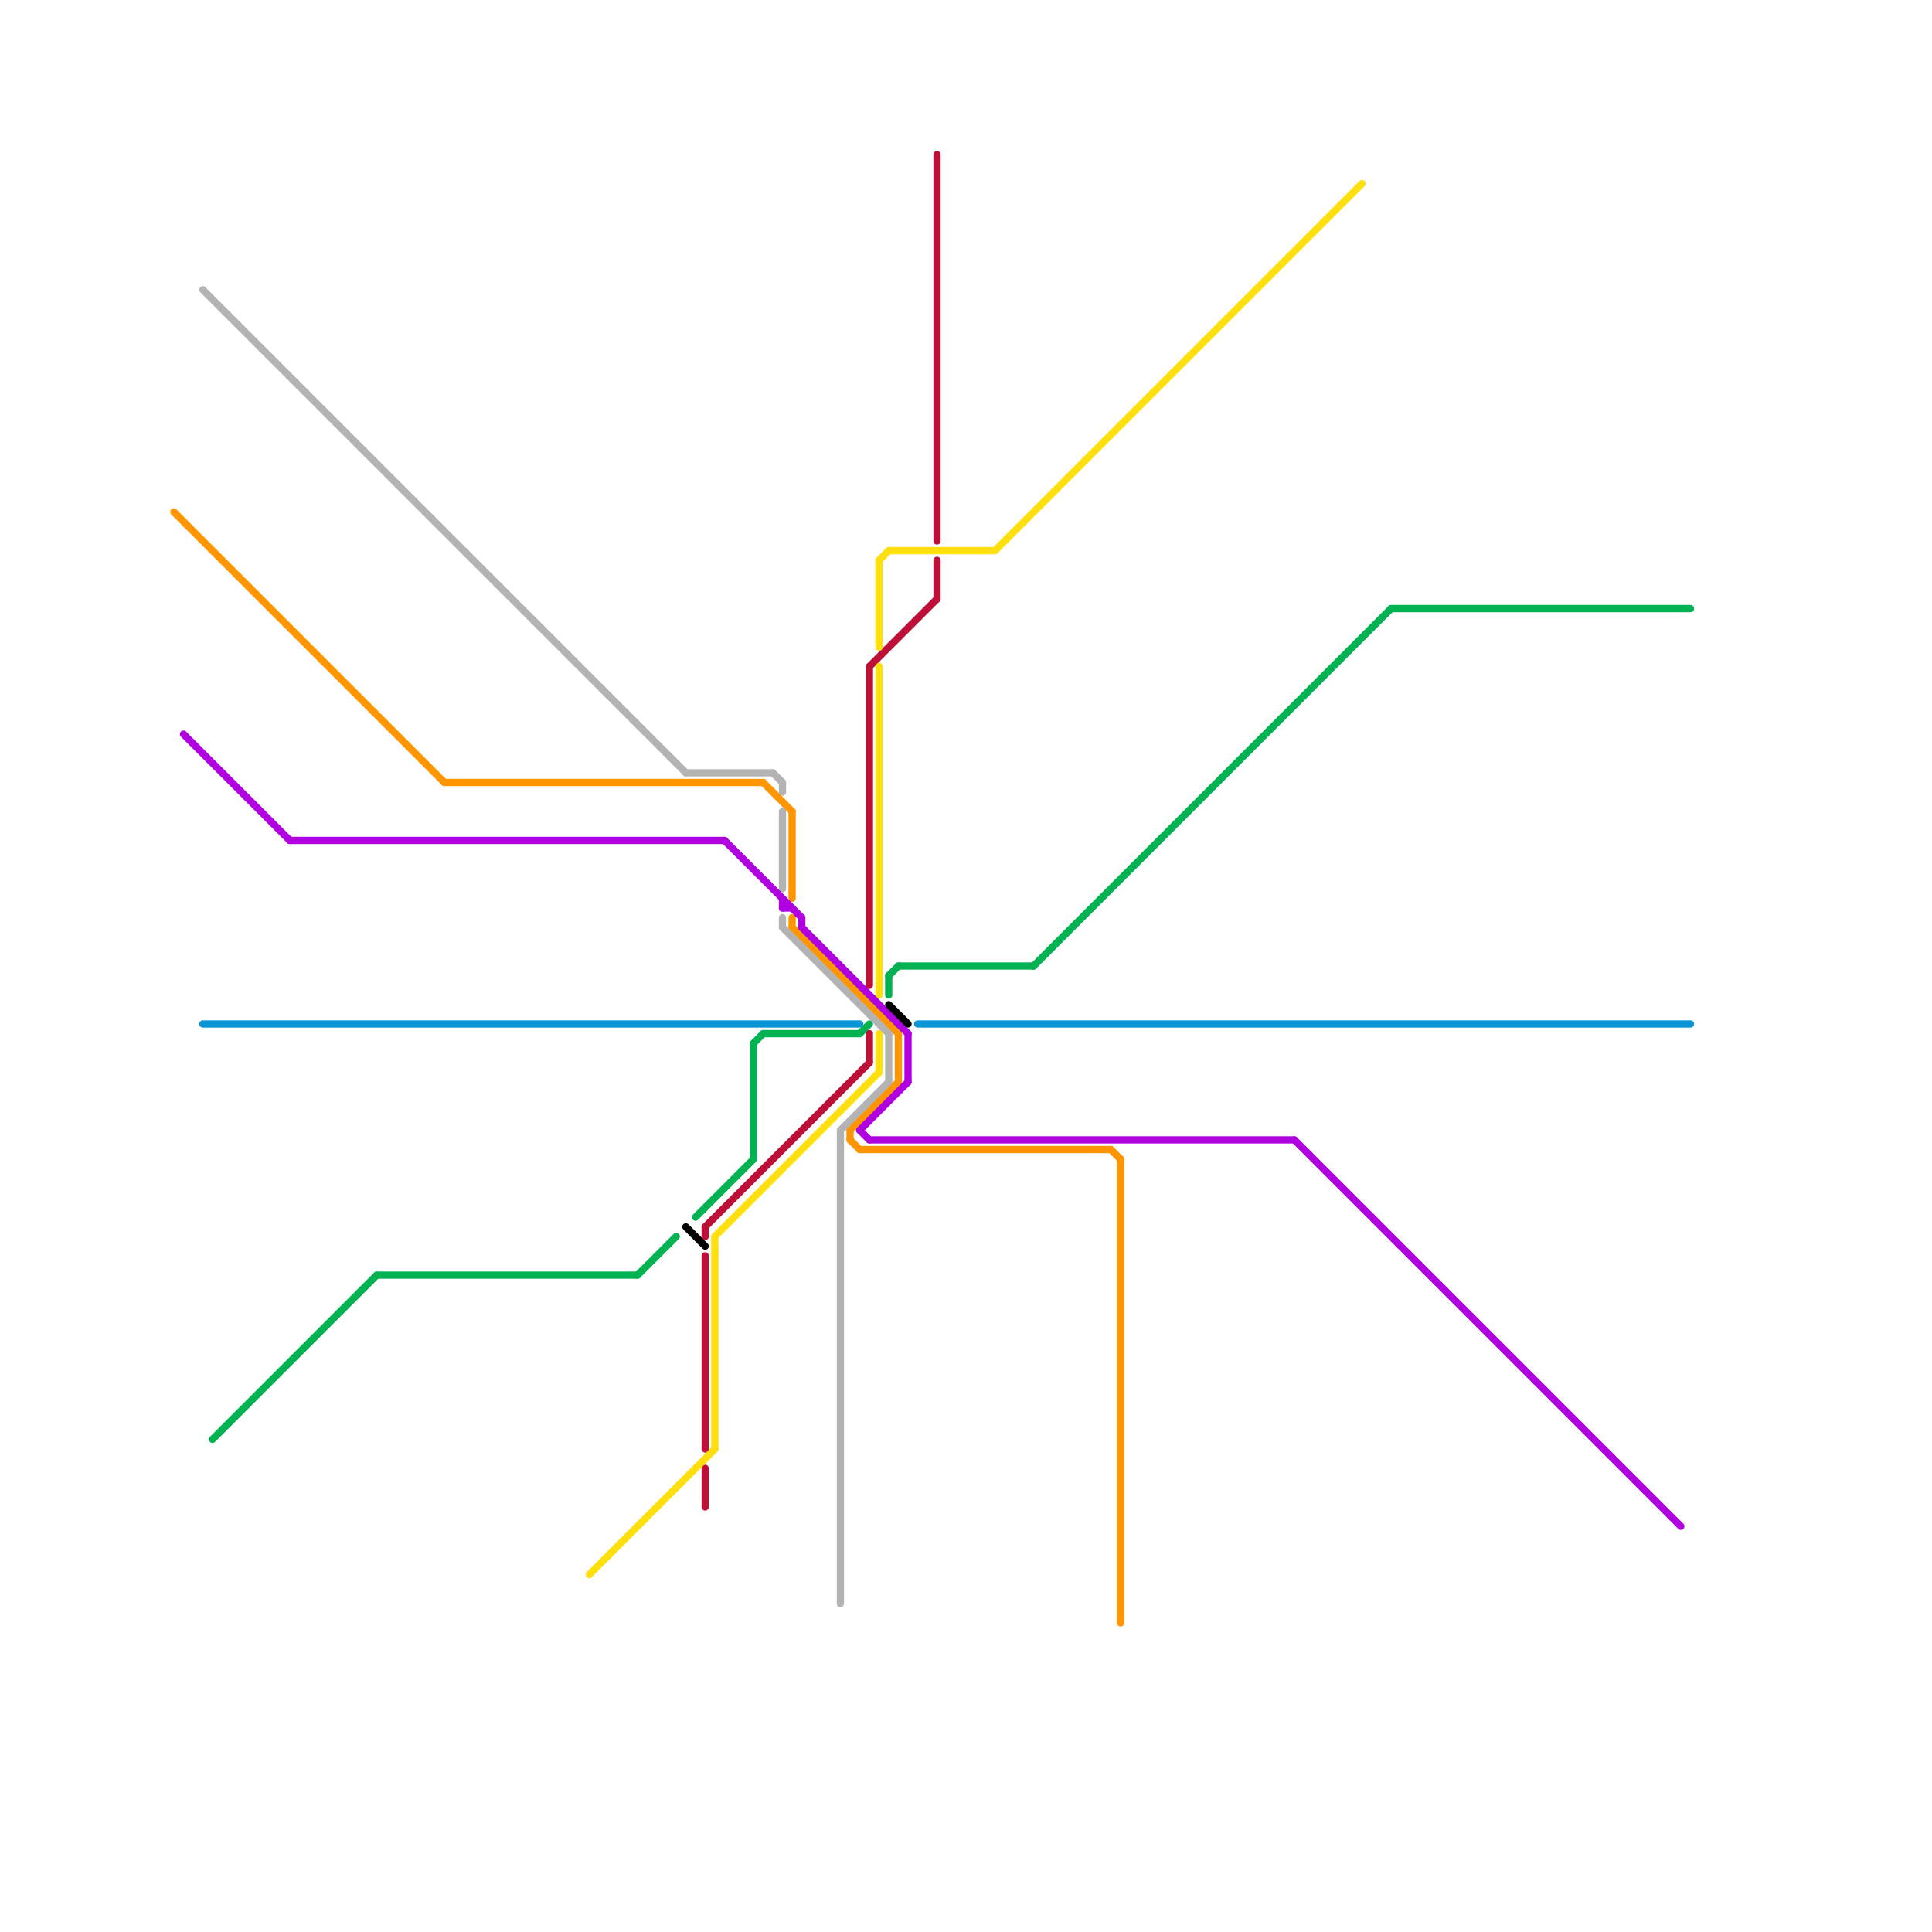 
<svg version="1.1" xmlns="http://www.w3.org/2000/svg" viewBox="0 0 200 200">
<style>text { font: 1px Helvetica; font-weight: 600; white-space: pre; dominant-baseline: central; } line { stroke-width: 0.75; fill: none; stroke-linecap: round; stroke-linejoin: round; } .c0 { stroke: #0896d7 } .c1 { stroke: #00b251 } .c2 { stroke: #bd1038 } .c3 { stroke: #ffdf0f } .c4 { stroke: #ff9500 } .c5 { stroke: #b3b3b3 } .c6 { stroke: #b000e0 } .c7 { stroke: #000000 } .w2 { stroke-width: .75; }</style><defs><g id="ct-xf"><circle r="0.5" fill="#fff" stroke="#000" stroke-width="0.2"/></g><g id="ct"><circle r="0.5" fill="#fff" stroke="#000" stroke-width="0.1"/></g></defs><line class="c0 " x1="95" y1="106" x2="175" y2="106"/><line class="c0 " x1="21" y1="106" x2="89" y2="106"/><line class="c1 " x1="92" y1="101" x2="93" y2="100"/><line class="c1 " x1="92" y1="101" x2="92" y2="103"/><line class="c1 " x1="78" y1="108" x2="78" y2="120"/><line class="c1 " x1="72" y1="126" x2="78" y2="120"/><line class="c1 " x1="93" y1="100" x2="107" y2="100"/><line class="c1 " x1="144" y1="63" x2="175" y2="63"/><line class="c1 " x1="107" y1="100" x2="144" y2="63"/><line class="c1 " x1="22" y1="149" x2="39" y2="132"/><line class="c1 " x1="66" y1="132" x2="70" y2="128"/><line class="c1 " x1="89" y1="107" x2="90" y2="106"/><line class="c1 " x1="79" y1="107" x2="89" y2="107"/><line class="c1 " x1="78" y1="108" x2="79" y2="107"/><line class="c1 " x1="39" y1="132" x2="66" y2="132"/><line class="c2 " x1="97" y1="58" x2="97" y2="62"/><line class="c2 " x1="90" y1="69" x2="97" y2="62"/><line class="c2 " x1="73" y1="127" x2="90" y2="110"/><line class="c2 " x1="90" y1="69" x2="90" y2="102"/><line class="c2 " x1="90" y1="107" x2="90" y2="110"/><line class="c2 " x1="97" y1="16" x2="97" y2="56"/><line class="c2 " x1="73" y1="127" x2="73" y2="128"/><line class="c2 " x1="73" y1="152" x2="73" y2="156"/><line class="c2 " x1="73" y1="130" x2="73" y2="150"/><line class="c3 " x1="74" y1="128" x2="91" y2="111"/><line class="c3 " x1="92" y1="57" x2="103" y2="57"/><line class="c3 " x1="91" y1="107" x2="91" y2="111"/><line class="c3 " x1="103" y1="57" x2="141" y2="19"/><line class="c3 " x1="91" y1="58" x2="91" y2="67"/><line class="c3 " x1="91" y1="69" x2="91" y2="103"/><line class="c3 " x1="91" y1="58" x2="92" y2="57"/><line class="c3 " x1="74" y1="128" x2="74" y2="150"/><line class="c3 " x1="61" y1="163" x2="74" y2="150"/><line class="c4 " x1="82" y1="84" x2="82" y2="93"/><line class="c4 " x1="116" y1="120" x2="116" y2="168"/><line class="c4 " x1="88" y1="117" x2="93" y2="112"/><line class="c4 " x1="82" y1="96" x2="93" y2="107"/><line class="c4 " x1="88" y1="117" x2="88" y2="118"/><line class="c4 " x1="88" y1="118" x2="89" y2="119"/><line class="c4 " x1="18" y1="53" x2="46" y2="81"/><line class="c4 " x1="82" y1="95" x2="82" y2="96"/><line class="c4 " x1="46" y1="81" x2="79" y2="81"/><line class="c4 " x1="79" y1="81" x2="82" y2="84"/><line class="c4 " x1="89" y1="119" x2="115" y2="119"/><line class="c4 " x1="115" y1="119" x2="116" y2="120"/><line class="c4 " x1="93" y1="107" x2="93" y2="112"/><line class="c5 " x1="87" y1="117" x2="92" y2="112"/><line class="c5 " x1="71" y1="80" x2="80" y2="80"/><line class="c5 " x1="87" y1="117" x2="87" y2="166"/><line class="c5 " x1="81" y1="96" x2="92" y2="107"/><line class="c5 " x1="81" y1="84" x2="81" y2="92"/><line class="c5 " x1="81" y1="95" x2="81" y2="96"/><line class="c5 " x1="81" y1="81" x2="81" y2="82"/><line class="c5 " x1="80" y1="80" x2="81" y2="81"/><line class="c5 " x1="21" y1="30" x2="71" y2="80"/><line class="c5 " x1="92" y1="107" x2="92" y2="112"/><line class="c6 " x1="90" y1="118" x2="134" y2="118"/><line class="c6 " x1="89" y1="117" x2="90" y2="118"/><line class="c6 " x1="83" y1="96" x2="94" y2="107"/><line class="c6 " x1="83" y1="95" x2="83" y2="96"/><line class="c6 " x1="94" y1="107" x2="94" y2="112"/><line class="c6 " x1="19" y1="76" x2="30" y2="87"/><line class="c6 " x1="81" y1="93" x2="81" y2="94"/><line class="c6 " x1="30" y1="87" x2="75" y2="87"/><line class="c6 " x1="134" y1="118" x2="174" y2="158"/><line class="c6 " x1="81" y1="94" x2="82" y2="94"/><line class="c6 " x1="75" y1="87" x2="83" y2="95"/><line class="c6 " x1="89" y1="117" x2="94" y2="112"/><line class="c7 " x1="92" y1="104" x2="94" y2="106"/><line class="c7 " x1="71" y1="127" x2="73" y2="129"/>
</svg>
